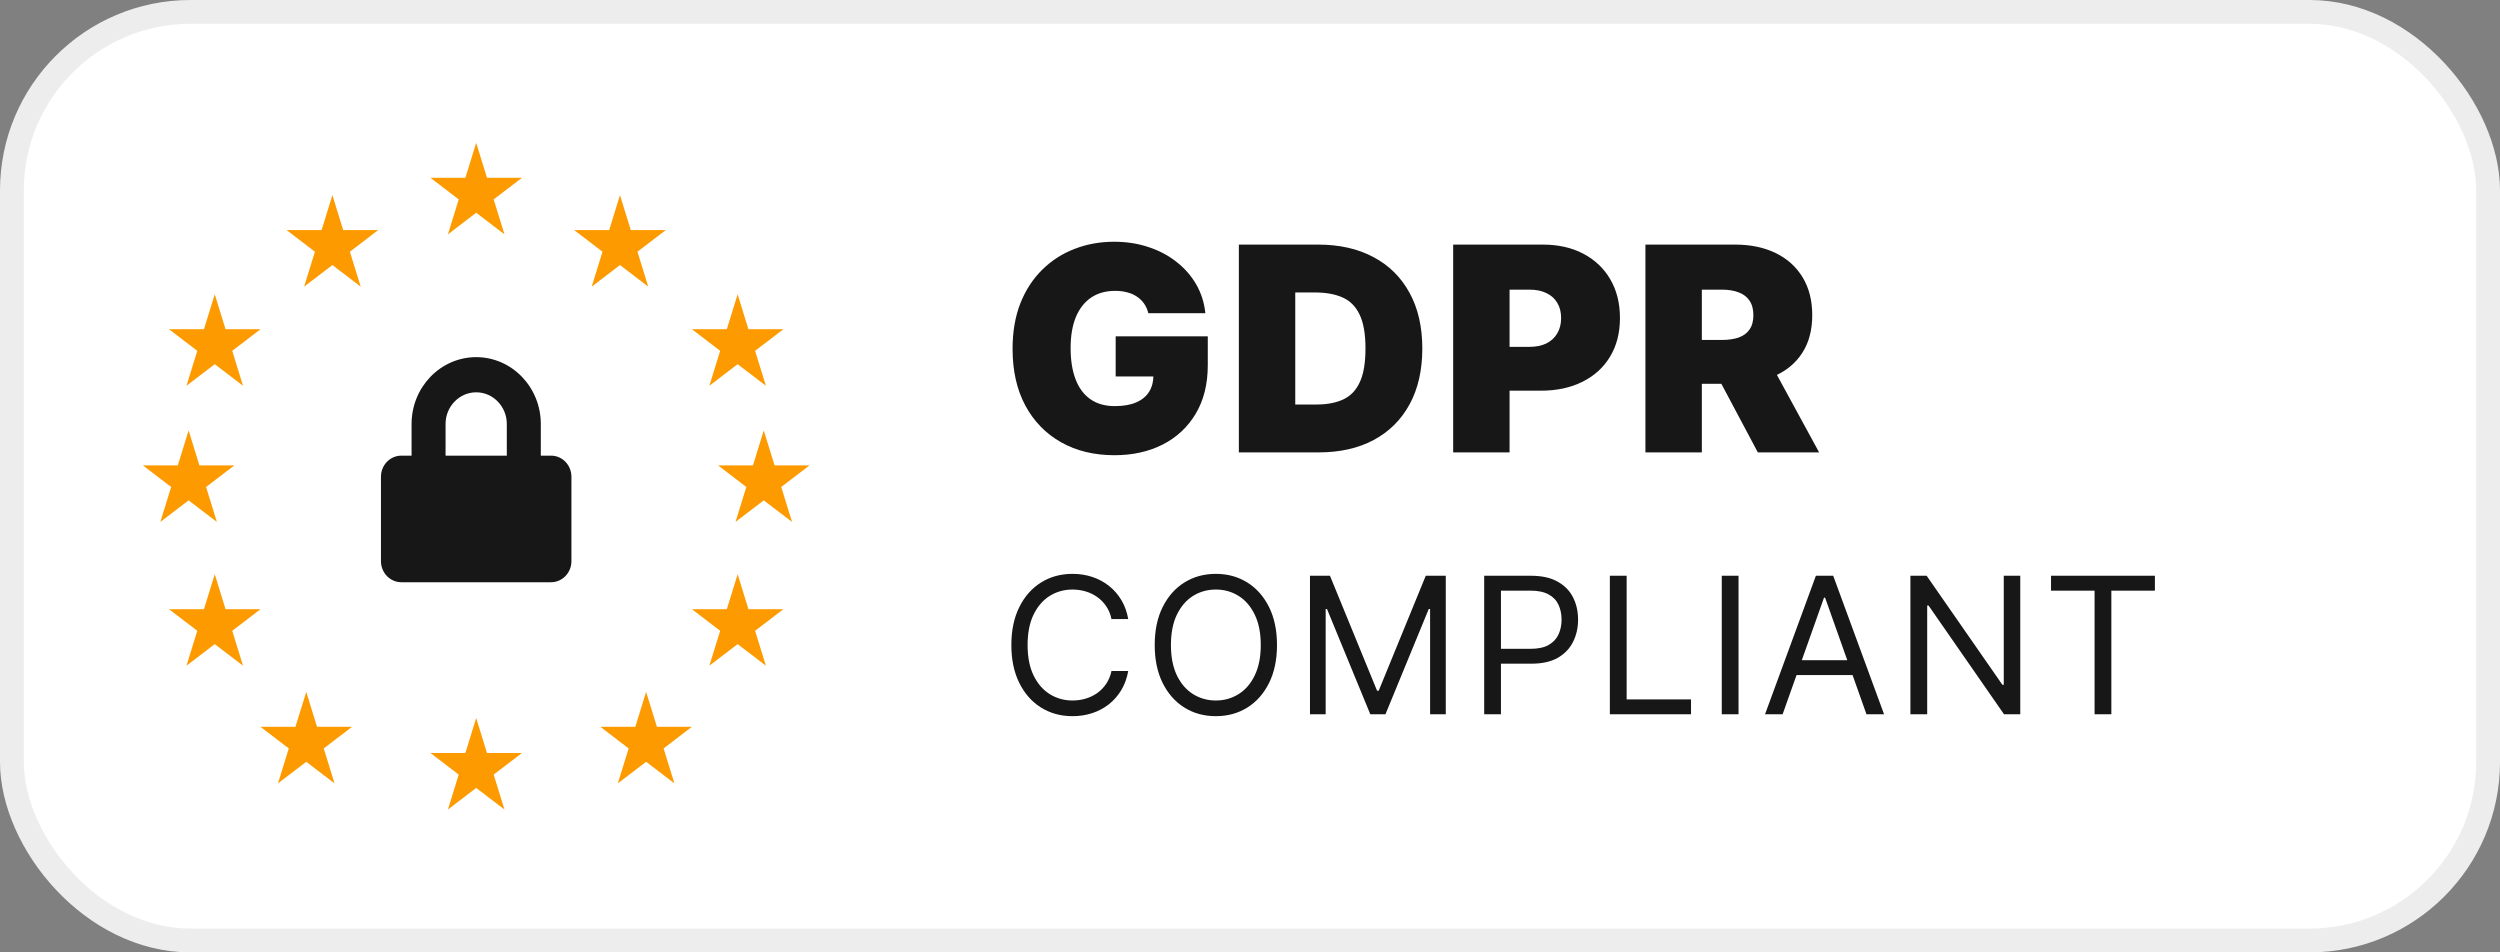 <svg width="105" height="40" viewBox="0 0 105 40" fill="none" xmlns="http://www.w3.org/2000/svg">
<rect x="0" y="0" width="105" height="40" fill="#808080" stroke="none"/>
<rect x="0.5" y="0.5" width="104" height="39" rx="7.5" fill="white"/>
<rect x="0.5" y="0.5" width="104" height="39" rx="7.5" stroke="#EDEDED"/>
<path d="M20 6L20.454 7.468H21.922L20.734 8.375L21.188 9.843L20 8.935L18.813 9.843L19.266 8.375L18.078 7.468H19.546L20 6Z" fill="#FD9A00"/>
<path d="M20 30.157L20.454 31.626H21.922L20.734 32.533L21.188 34L20 33.093L18.813 34L19.266 32.533L18.078 31.626H19.546L20 30.157Z" fill="#FD9A00"/>
<path d="M26.039 8.196L26.493 9.664H27.961L26.773 10.572L27.227 12.039L26.039 11.132L24.852 12.039L25.305 10.572L24.118 9.664H25.586L26.039 8.196Z" fill="#FD9A00"/>
<path d="M30.98 12.359L31.434 13.827H32.902L31.714 14.735L32.168 16.203L30.98 15.295L29.793 16.203L30.247 14.735L29.059 13.827H30.527L30.98 12.359Z" fill="#FD9A00"/>
<path d="M30.981 24.117L31.434 25.586H32.902L31.714 26.493L32.168 27.96L30.981 27.053L29.793 27.96L30.247 26.493L29.059 25.586H30.527L30.981 24.117Z" fill="#FD9A00"/>
<path d="M9.02 12.359L9.473 13.827H10.941L9.754 14.735L10.207 16.203L9.02 15.295L7.832 16.203L8.286 14.735L7.098 13.827H8.566L9.02 12.359Z" fill="#FD9A00"/>
<path d="M32.078 18.078L32.532 19.546H34L32.812 20.453L33.266 21.921L32.078 21.015L30.891 21.921L31.345 20.453L30.157 19.546H31.625L32.078 18.078Z" fill="#FD9A00"/>
<path d="M7.922 18.078L8.375 19.546H9.843L8.655 20.453L9.109 21.921L7.922 21.015L6.734 21.921L7.188 20.453L6 19.546H7.468L7.922 18.078Z" fill="#FD9A00"/>
<path d="M9.02 24.117L9.473 25.586H10.941L9.754 26.493L10.207 27.96L9.02 27.053L7.832 27.96L8.286 26.493L7.098 25.586H8.566L9.02 24.117Z" fill="#FD9A00"/>
<path d="M27.137 29.059L27.591 30.526H29.059L27.871 31.434L28.325 32.902L27.137 31.995L25.949 32.902L26.403 31.434L25.216 30.526H26.684L27.137 29.059Z" fill="#FD9A00"/>
<path d="M13.961 8.196L14.414 9.664H15.882L14.695 10.572L15.149 12.039L13.961 11.132L12.773 12.039L13.227 10.572L12.039 9.664H13.507L13.961 8.196Z" fill="#FD9A00"/>
<path d="M12.863 29.059L13.316 30.527H14.784L13.597 31.434L14.05 32.902L12.863 31.995L11.675 32.902L12.129 31.434L10.941 30.527H12.409L12.863 29.059Z" fill="#FD9A00"/>
<path d="M20 15C21.496 15 22.714 16.259 22.714 17.807V19.137H23.143C23.616 19.137 24 19.533 24 20.023V23.568C24 24.058 23.616 24.454 23.143 24.454H16.857C16.384 24.454 16 24.058 16 23.568V20.023C16 19.533 16.384 19.137 16.857 19.137H17.286V17.807C17.286 16.259 18.504 15 20 15ZM20 16.477C19.291 16.477 18.714 17.074 18.714 17.807V19.137H21.286V17.807C21.286 17.074 20.709 16.477 20 16.477Z" fill="#171717"/>
<path d="M48.23 13.153C48.193 13.003 48.135 12.871 48.055 12.757C47.976 12.641 47.876 12.543 47.757 12.463C47.641 12.381 47.504 12.32 47.348 12.28C47.195 12.237 47.026 12.216 46.841 12.216C46.443 12.216 46.104 12.311 45.822 12.501C45.544 12.692 45.331 12.966 45.183 13.324C45.038 13.682 44.966 14.114 44.966 14.619C44.966 15.131 45.035 15.568 45.175 15.932C45.314 16.296 45.521 16.574 45.797 16.767C46.072 16.96 46.415 17.057 46.824 17.057C47.185 17.057 47.484 17.004 47.723 16.899C47.965 16.794 48.145 16.645 48.264 16.452C48.383 16.259 48.443 16.031 48.443 15.77L48.852 15.812H46.858V14.125H50.727V15.335C50.727 16.131 50.558 16.811 50.22 17.376C49.885 17.939 49.422 18.371 48.831 18.672C48.243 18.97 47.568 19.119 46.807 19.119C45.957 19.119 45.212 18.939 44.57 18.578C43.928 18.217 43.426 17.703 43.065 17.035C42.707 16.368 42.528 15.574 42.528 14.653C42.528 13.932 42.638 13.293 42.856 12.736C43.078 12.179 43.385 11.709 43.777 11.325C44.169 10.939 44.622 10.648 45.136 10.452C45.651 10.253 46.202 10.153 46.79 10.153C47.307 10.153 47.787 10.227 48.23 10.375C48.676 10.52 49.07 10.727 49.41 10.997C49.754 11.264 50.031 11.581 50.242 11.947C50.452 12.314 50.58 12.716 50.625 13.153H48.23ZM55.39 19H52.032V10.273H55.356C56.254 10.273 57.029 10.447 57.683 10.797C58.339 11.143 58.844 11.643 59.2 12.297C59.558 12.947 59.737 13.727 59.737 14.636C59.737 15.546 59.559 16.327 59.204 16.98C58.849 17.631 58.346 18.131 57.695 18.48C57.045 18.827 56.276 19 55.39 19ZM54.401 16.989H55.305C55.737 16.989 56.105 16.919 56.408 16.78C56.715 16.641 56.948 16.401 57.107 16.06C57.269 15.719 57.35 15.244 57.35 14.636C57.35 14.028 57.268 13.554 57.103 13.213C56.941 12.872 56.703 12.632 56.387 12.493C56.075 12.354 55.691 12.284 55.237 12.284H54.401V16.989ZM61.033 19V10.273H64.8C65.448 10.273 66.014 10.401 66.5 10.656C66.986 10.912 67.364 11.271 67.634 11.734C67.904 12.197 68.038 12.739 68.038 13.358C68.038 13.983 67.899 14.524 67.621 14.982C67.345 15.439 66.957 15.791 66.457 16.038C65.96 16.285 65.379 16.409 64.715 16.409H62.465V14.568H64.237C64.516 14.568 64.753 14.52 64.949 14.423C65.148 14.324 65.3 14.183 65.405 14.001C65.513 13.82 65.567 13.605 65.567 13.358C65.567 13.108 65.513 12.895 65.405 12.719C65.3 12.54 65.148 12.403 64.949 12.31C64.753 12.213 64.516 12.165 64.237 12.165H63.402V19H61.033ZM69.108 19V10.273H72.875C73.523 10.273 74.089 10.391 74.575 10.626C75.061 10.862 75.439 11.202 75.709 11.645C75.979 12.088 76.114 12.619 76.114 13.239C76.114 13.864 75.974 14.391 75.696 14.82C75.42 15.249 75.032 15.572 74.532 15.791C74.035 16.01 73.454 16.119 72.79 16.119H70.54V14.278H72.312C72.591 14.278 72.828 14.244 73.024 14.176C73.223 14.105 73.375 13.993 73.48 13.839C73.588 13.686 73.642 13.486 73.642 13.239C73.642 12.989 73.588 12.786 73.48 12.629C73.375 12.47 73.223 12.354 73.024 12.28C72.828 12.203 72.591 12.165 72.312 12.165H71.477V19H69.108ZM74.221 14.994L76.403 19H73.829L71.699 14.994H74.221Z" fill="#171717"/>
<path d="M47.386 26H46.682C46.64 25.797 46.567 25.619 46.463 25.466C46.361 25.312 46.236 25.184 46.088 25.079C45.942 24.974 45.78 24.894 45.602 24.841C45.424 24.788 45.239 24.761 45.045 24.761C44.693 24.761 44.374 24.85 44.088 25.028C43.804 25.206 43.578 25.469 43.409 25.815C43.242 26.162 43.159 26.587 43.159 27.091C43.159 27.595 43.242 28.02 43.409 28.366C43.578 28.713 43.804 28.975 44.088 29.153C44.374 29.331 44.693 29.421 45.045 29.421C45.239 29.421 45.424 29.394 45.602 29.341C45.78 29.288 45.942 29.209 46.088 29.105C46.236 28.999 46.361 28.869 46.463 28.716C46.567 28.561 46.64 28.383 46.682 28.182H47.386C47.333 28.479 47.237 28.745 47.097 28.98C46.956 29.215 46.782 29.415 46.574 29.579C46.365 29.742 46.132 29.866 45.872 29.952C45.615 30.037 45.339 30.079 45.045 30.079C44.549 30.079 44.108 29.958 43.722 29.716C43.335 29.474 43.031 29.129 42.81 28.682C42.588 28.235 42.477 27.704 42.477 27.091C42.477 26.477 42.588 25.947 42.81 25.5C43.031 25.053 43.335 24.708 43.722 24.466C44.108 24.224 44.549 24.102 45.045 24.102C45.339 24.102 45.615 24.145 45.872 24.23C46.132 24.315 46.365 24.44 46.574 24.605C46.782 24.768 46.956 24.967 47.097 25.202C47.237 25.435 47.333 25.701 47.386 26ZM53.634 27.091C53.634 27.704 53.523 28.235 53.302 28.682C53.08 29.129 52.776 29.474 52.39 29.716C52.003 29.958 51.562 30.079 51.066 30.079C50.57 30.079 50.128 29.958 49.742 29.716C49.355 29.474 49.052 29.129 48.83 28.682C48.608 28.235 48.498 27.704 48.498 27.091C48.498 26.477 48.608 25.947 48.83 25.5C49.052 25.053 49.355 24.708 49.742 24.466C50.128 24.224 50.57 24.102 51.066 24.102C51.562 24.102 52.003 24.224 52.39 24.466C52.776 24.708 53.08 25.053 53.302 25.5C53.523 25.947 53.634 26.477 53.634 27.091ZM52.952 27.091C52.952 26.587 52.868 26.162 52.699 25.815C52.533 25.469 52.306 25.206 52.02 25.028C51.736 24.85 51.418 24.761 51.066 24.761C50.714 24.761 50.394 24.85 50.108 25.028C49.824 25.206 49.598 25.469 49.429 25.815C49.263 26.162 49.179 26.587 49.179 27.091C49.179 27.595 49.263 28.02 49.429 28.366C49.598 28.713 49.824 28.975 50.108 29.153C50.394 29.331 50.714 29.421 51.066 29.421C51.418 29.421 51.736 29.331 52.02 29.153C52.306 28.975 52.533 28.713 52.699 28.366C52.868 28.02 52.952 27.595 52.952 27.091ZM55.019 24.182H55.859L57.837 29.011H57.905L59.882 24.182H60.723V30H60.064V25.579H60.007L58.189 30H57.553L55.734 25.579H55.678V30H55.019V24.182ZM62.336 30V24.182H64.302C64.758 24.182 65.131 24.264 65.421 24.429C65.713 24.592 65.929 24.812 66.069 25.091C66.209 25.369 66.279 25.68 66.279 26.023C66.279 26.366 66.209 26.677 66.069 26.957C65.93 27.238 65.716 27.461 65.427 27.628C65.137 27.793 64.766 27.875 64.313 27.875H62.904V27.25H64.29C64.603 27.25 64.854 27.196 65.043 27.088C65.233 26.98 65.37 26.834 65.455 26.651C65.542 26.465 65.586 26.256 65.586 26.023C65.586 25.79 65.542 25.581 65.455 25.398C65.37 25.214 65.232 25.07 65.04 24.966C64.849 24.86 64.595 24.807 64.279 24.807H63.04V30H62.336ZM67.614 30V24.182H68.319V29.375H71.023V30H67.614ZM73.019 24.182V30H72.314V24.182H73.019ZM74.87 30H74.131L76.267 24.182H76.995L79.131 30H78.392L76.654 25.102H76.608L74.87 30ZM75.142 27.727H78.12V28.352H75.142V27.727ZM84.851 24.182V30H84.169L80.999 25.432H80.942V30H80.237V24.182H80.919L84.101 28.761H84.158V24.182H84.851ZM86.143 24.807V24.182H90.506V24.807H88.677V30H87.972V24.807H86.143Z" fill="#171717"/>
</svg>
